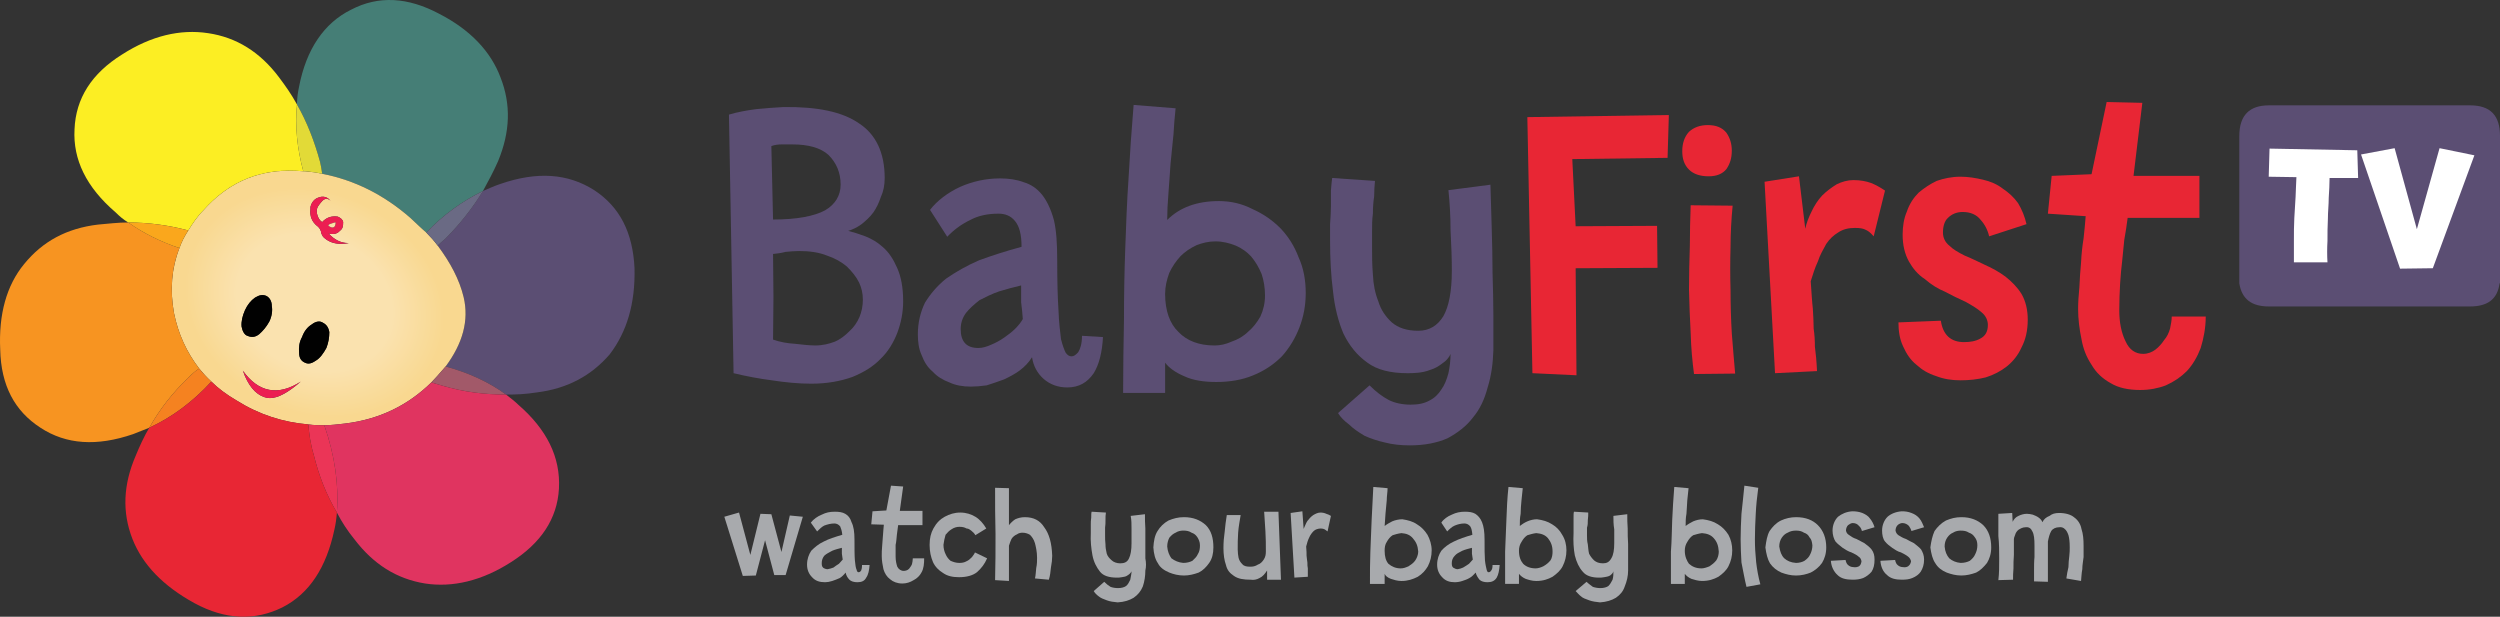 <svg xmlns:xlink="http://www.w3.org/1999/xlink" xmlns="http://www.w3.org/2000/svg" xmlns:svg="http://www.w3.org/2000/svg" version="1.1" id="Layer_1" x="0px" y="0px" width="963.753" height="237.749" viewBox="0 0 963.753 237.749" enable-background="new 0 0 1000 237.75" xml:space="preserve"><rect x="0" y="0" width="963.753" height="237.749" fill="#333333" stroke="none"/><defs id="defs52"/>
<g id="g52" transform="translate(-6.2767671e-4,-4.0041143e-4)">
	<path fill="#e82634" d="m 746.581,69.745 c -2.424,1.134 -4.848,2.75 -6.957,4.532 -1.946,1.946 -3.554,4.375 -4.523,7.278 -1.138,2.593 -1.631,5.667 -1.631,8.906 0,4.047 0.816,7.443 2.432,10.36 1.455,2.582 3.401,5.008 6.154,6.79 2.425,2.104 5.018,3.728 7.765,4.854 2.745,1.455 5.346,2.755 7.931,3.889 2.586,1.451 4.524,2.585 6.148,4.043 1.615,1.293 2.424,3.074 2.424,4.854 0,2.593 -0.971,4.208 -2.747,5.179 -1.946,1.131 -4.048,1.453 -6.472,1.453 -5.023,0 -8.093,-2.745 -8.908,-8.247 l -16.343,0.646 c 0,3.394 0.485,6.472 1.786,9.226 1.292,2.909 2.908,5.34 5.17,7.124 2.108,1.939 4.539,3.394 7.609,4.362 2.916,1.132 5.985,1.615 9.394,1.615 3.232,0 6.463,-0.321 9.702,-1.13 3.07,-0.969 5.832,-2.424 8.087,-4.201 2.431,-1.953 4.377,-4.377 5.67,-7.293 1.615,-3.07 2.424,-6.464 2.424,-10.837 0,-3.72 -0.809,-7.125 -2.424,-9.875 -1.616,-2.582 -3.731,-4.686 -6.155,-6.632 -2.424,-1.782 -5.009,-3.239 -7.925,-4.532 -2.747,-1.289 -5.34,-2.589 -7.764,-3.558 -2.585,-1.293 -4.539,-2.427 -5.992,-3.886 -1.615,-1.292 -2.424,-3.073 -2.424,-5.02 0,-2.423 0.646,-4.528 1.938,-5.662 1.454,-1.458 3.401,-2.262 5.671,-2.262 2.907,0 5.332,0.969 6.955,3.073 1.615,1.782 2.747,4.052 3.231,6.313 l 14.41,-4.689 c -0.654,-2.916 -1.784,-5.666 -3.239,-8.089 -1.623,-2.27 -3.562,-4.051 -5.985,-5.667 -2.102,-1.624 -4.7,-2.751 -7.609,-3.404 -2.754,-0.647 -5.663,-1.135 -8.571,-1.135 -3.409,-0.001 -6.479,0.653 -9.232,1.622" id="path1"/>
	<path fill="#e82634" d="m 665.51,65.213 c 1.453,-2.104 2.1,-4.37 2.1,-7.121 0,-2.584 -0.646,-4.854 -2.1,-6.955 -1.617,-1.938 -3.887,-2.916 -7.125,-2.916 -2.908,0 -5.34,0.813 -7.279,2.593 -1.777,1.936 -2.592,4.528 -2.592,7.445 0,3.073 0.814,5.342 2.592,7.12 1.778,1.773 4.371,2.585 7.602,2.585 3.086,0 5.348,-0.97 6.802,-2.751" id="path2"/>
	<path fill="#e82634" d="m 667.125,95.315 c 0,-5.666 0.323,-10.84 0.808,-16.026 L 651.76,79.131 c -0.169,4.855 -0.322,10.195 -0.322,15.696 -0.169,5.504 -0.323,11.171 -0.323,16.826 0.154,5.832 0.323,11.329 0.646,16.838 0.154,5.662 0.639,10.839 1.285,15.695 l 15.856,-0.171 c -0.483,-4.846 -0.807,-10.031 -1.292,-15.524 -0.323,-5.51 -0.484,-11.006 -0.484,-16.673 -0.163,-5.496 -0.163,-11.005 -10e-4,-16.503" id="path3"/>
	<path fill="#e82634" d="m 714.543,69.422 c -2.271,0 -4.533,0.646 -6.479,1.615 -2.107,1.3 -4.04,2.758 -5.655,4.374 -1.623,1.777 -2.916,3.716 -4.054,6.151 -1.132,2.262 -1.938,4.367 -2.424,6.636 l -2.424,-20.235 -13.265,2.104 4.032,73.796 16.188,-0.809 c -0.169,-3.885 -0.492,-6.963 -0.815,-9.394 0,-2.424 -0.154,-4.848 -0.478,-6.955 0,-2.433 -0.169,-5.017 -0.322,-7.768 -0.323,-2.585 -0.492,-6.147 -0.815,-10.517 0.815,-2.585 1.615,-5.178 2.754,-7.605 0.816,-2.589 2.108,-4.693 3.238,-6.798 1.286,-1.938 2.918,-3.396 4.533,-4.367 1.938,-1.299 4.046,-1.784 6.478,-1.784 1.931,0 3.225,0.165 4.354,0.808 0.816,0.323 1.785,1.135 2.924,2.427 l 4.363,-17.638 c -1.939,-1.292 -3.717,-2.262 -5.332,-2.908 -1.786,-0.645 -4.055,-1.133 -6.801,-1.133" id="path4"/>
	<path fill="#e82634" d="m 804.03,83.34 c -0.161,2.593 -0.485,5.339 -0.809,8.579 -0.484,2.909 -0.807,5.989 -0.969,9.218 -0.323,3.239 -0.492,6.478 -0.646,9.548 -0.323,3.239 -0.492,5.989 -0.492,8.417 0,3.881 0.492,7.766 1.301,11.653 0.646,3.723 1.938,6.955 3.885,9.871 1.784,3.07 4.2,5.339 7.433,7.116 2.924,1.786 6.801,2.601 11.332,2.601 3.563,0 6.964,-0.662 9.872,-1.785 3.238,-1.462 5.831,-3.239 8.095,-5.508 2.261,-2.424 4.046,-5.494 5.338,-8.895 1.14,-3.724 1.94,-7.771 1.94,-12.142 h -13.104 c 0,1.459 -0.323,3.078 -0.654,4.694 -0.477,1.615 -1.122,3.078 -2.262,4.37 -0.97,1.453 -1.947,2.585 -3.394,3.723 -1.3,0.971 -2.916,1.617 -4.7,1.617 -3.07,0 -5.34,-1.617 -6.794,-4.848 -1.616,-3.247 -2.423,-7.287 -2.423,-11.979 0,-3.72 0.161,-7.125 0.323,-10.194 0.161,-3.073 0.483,-5.989 0.807,-8.906 0.323,-2.75 0.485,-5.339 0.809,-8.09 0.484,-2.75 0.97,-5.663 1.292,-8.413 h 27.667 V 67.803 H 822.48 l 3.393,-28.156 -13.758,-0.323 -5.815,27.833 -15.38,0.646 -1.454,14.568 z" id="path5"/>
	<path fill="#5b4e73" d="m 482.812,80.59 c -4.051,-2.105 -8.417,-3.074 -12.953,-3.074 -8.417,0 -15.049,2.428 -19.904,7.278 0,-3.069 0.166,-6.474 0.489,-10.359 0.323,-3.556 0.48,-7.437 0.804,-11.322 0.331,-3.881 0.812,-7.609 1.135,-11.33 0.166,-3.393 0.488,-6.797 0.812,-10.036 l -16.18,-1.292 c -0.812,9.713 -1.458,19.1 -1.947,28.159 -0.646,9.225 -0.969,18.45 -1.292,27.51 -0.323,8.902 -0.481,17.964 -0.481,27.024 -0.166,9.221 -0.331,18.606 -0.331,28.325 h 16.192 v -11.657 c 1.446,1.938 3.874,3.725 7.278,5.178 3.397,1.615 7.602,2.262 12.457,2.262 5.182,0 10.037,-0.807 14.245,-2.585 4.363,-1.776 7.925,-4.208 11.006,-7.278 2.904,-3.238 5.174,-6.962 6.79,-11.171 1.623,-4.209 2.427,-8.571 2.427,-13.268 0,-4.855 -0.805,-9.548 -2.75,-13.757 -1.615,-4.367 -4.042,-8.09 -6.955,-11.164 -3.24,-3.239 -6.802,-5.666 -10.842,-7.443 m -6.478,14.075 c 2.27,0.97 4.374,2.428 5.989,4.209 1.624,1.947 2.913,4.051 4.047,6.798 0.804,2.427 1.293,5.178 1.293,8.252 0,2.912 -0.646,5.662 -1.781,8.089 -1.292,2.27 -2.747,4.209 -4.693,5.832 -1.781,1.777 -4.043,3.07 -6.47,3.879 -2.101,0.969 -4.37,1.461 -6.475,1.461 -5.99,0 -10.675,-1.784 -13.915,-5.186 -3.404,-3.231 -5.174,-8.248 -5.174,-14.722 0,-2.751 0.646,-5.502 1.612,-8.091 1.127,-2.427 2.593,-4.531 4.366,-6.47 1.624,-1.624 3.729,-3.082 6.156,-4.209 2.1,-0.808 4.528,-1.454 7.278,-1.454 2.75,0 5.339,0.647 7.767,1.612" id="path6"/>
	<path fill="#5b4e73" d="m 512.748,86.414 v 6.479 c 0,6.79 0.323,13.264 1.132,19.412 0.646,6.308 2.101,11.818 4.039,16.341 2.276,4.693 5.34,8.418 9.233,11.171 3.715,2.747 8.894,4.048 15.372,4.048 0.969,0 2.416,0 4.046,-0.169 1.617,-0.162 3.232,-0.485 4.848,-1.132 1.632,-0.485 3.077,-1.292 4.531,-2.424 1.455,-0.969 2.593,-2.108 3.239,-3.723 0,2.585 -0.323,5.178 -0.815,7.447 -0.646,2.431 -1.454,4.531 -2.747,6.309 -1.131,1.785 -2.576,3.239 -4.531,4.209 -1.938,1.131 -4.37,1.615 -7.278,1.615 -3.23,0 -6.154,-0.646 -8.418,-1.777 -2.422,-1.293 -4.854,-3.077 -7.439,-5.663 l -12.141,10.68 c 0.978,1.615 2.424,3.069 4.208,4.362 1.616,1.623 3.555,2.916 5.986,4.378 2.107,0.97 4.854,1.939 7.771,2.585 3.07,0.809 6.31,1.131 9.71,1.131 5.663,0 10.525,-0.97 14.557,-2.746 3.894,-2.108 7.287,-4.693 9.718,-7.926 2.747,-3.246 4.531,-7.124 5.671,-11.493 1.446,-4.54 2.099,-9.388 2.262,-14.565 v -13.109 c 0,-5.344 -0.163,-10.841 -0.323,-16.666 0,-5.663 -0.161,-11.495 -0.323,-17.314 -0.169,-5.99 -0.323,-11.33 -0.492,-16.673 l -16.188,2.104 c 0.492,4.854 0.815,10.037 0.815,15.538 0.323,5.82 0.493,11.006 0.493,15.538 0,7.925 -1.14,13.753 -3.247,17.474 -2.262,3.73 -5.502,5.661 -9.71,5.661 -4.362,0 -7.755,-1.13 -10.194,-3.239 -2.424,-2.258 -4.208,-4.85 -5.178,-8.085 -1.292,-3.239 -1.938,-6.636 -2.101,-10.356 -0.323,-3.881 -0.323,-7.286 -0.323,-10.518 v -6.151 c 0,-2.105 0,-4.531 0.323,-6.801 0,-2.424 0.162,-4.528 0.485,-6.632 0,-2.263 0.161,-4.367 0.323,-5.99 L 513.558,68.62 c -0.162,1.124 -0.323,2.747 -0.485,4.851 v 5.99 c -0.002,2.26 -0.171,4.683 -0.325,6.953" id="path7"/>
	<path fill="#5b4e73" d="m 406.266,84.794 c -1.135,-4.208 -2.75,-7.443 -4.532,-9.706 -1.938,-2.427 -4.373,-4.051 -7.124,-4.855 -2.582,-0.977 -5.663,-1.458 -9.06,-1.458 -5.498,0 -10.518,1.134 -15.369,3.239 -4.854,2.262 -8.906,5.335 -11.652,8.894 l 6.632,10.36 c 2.75,-2.916 5.824,-5.016 8.901,-6.475 2.909,-1.615 6.636,-2.427 10.841,-2.427 2.593,0 4.697,0.812 6.312,2.75 1.782,2.105 2.593,5.34 2.593,10.037 -5.989,1.616 -11.495,3.397 -16.349,5.178 -4.854,2.101 -9.059,4.527 -12.787,7.12 -3.397,2.751 -5.978,5.821 -8.09,9.225 -1.781,3.72 -2.75,7.768 -2.75,12.137 0,2.909 0.323,5.662 1.458,8.087 0.97,2.592 2.27,4.701 4.209,6.316 1.777,1.938 3.882,3.231 6.475,4.2 2.427,1.139 5.177,1.624 8.248,1.624 1.781,0 3.885,-0.161 6.155,-0.485 2.104,-0.646 4.362,-1.462 6.632,-2.269 2.104,-0.971 4.208,-2.101 5.99,-3.394 1.935,-1.462 3.558,-3.078 4.851,-5.186 0.489,3.247 1.947,6.155 4.532,8.417 2.427,2.108 5.504,3.239 9.067,3.239 4.531,0 7.759,-1.947 10.194,-5.501 2.096,-3.401 3.231,-8.094 3.554,-13.919 l -8.09,-0.485 c 0,3.078 -0.646,5.017 -1.45,6.311 -0.977,1.131 -1.781,1.614 -2.593,1.614 -0.812,0 -1.615,-0.483 -2.27,-1.453 -0.481,-0.97 -1.127,-2.593 -1.782,-5.178 -0.323,-2.755 -0.804,-6.479 -0.969,-11.168 -0.323,-4.855 -0.488,-11.321 -0.488,-19.092 0,-6.472 -0.316,-11.645 -1.289,-15.697 m -12.621,31.718 c 0.323,2.27 0.488,4.532 0.646,6.478 -0.646,1.124 -1.458,2.255 -2.916,3.717 -1.127,1.138 -2.585,2.27 -4.208,3.399 -1.616,1.132 -3.397,2.101 -5.009,2.755 -1.781,0.801 -3.405,1.293 -5.02,1.293 -4.532,0 -6.798,-2.431 -6.798,-7.278 0,-2.276 0.646,-4.378 2.101,-6.313 1.3,-1.623 3.082,-3.239 5.186,-4.862 2.262,-1.127 4.689,-2.427 7.602,-3.396 2.75,-0.809 5.501,-1.612 8.417,-2.267 v 6.474 z" id="path8"/>
	<polygon fill="#e82634" points="588.794,45.152 590.748,143.864 607.737,144.671 607.414,103.406 638.973,103.248 638.805,87.064 607.414,87.222 606.122,61.332 642.851,60.848 643.344,44.34 " id="polygon8"/>
	<path fill="#5b4e73" d="m 339.591,75.892 c 0.978,-2.104 1.458,-4.531 1.458,-7.278 0,-9.706 -3.396,-16.831 -9.871,-21.039 -6.471,-4.527 -16.184,-6.474 -29.129,-6.309 -3.397,0.158 -6.955,0.481 -10.517,0.804 -3.72,0.489 -7.279,1.135 -10.518,2.112 l 1.781,99.682 c 4.693,1.13 9.706,2.1 14.726,2.745 5.34,0.809 10.36,1.301 15.211,1.301 6.147,0 11.329,-0.976 15.86,-2.593 4.363,-1.776 8.091,-4.054 10.841,-6.954 2.916,-2.747 5.02,-6.316 6.475,-10.041 1.45,-3.877 2.262,-7.925 2.262,-12.133 0,-5.34 -0.812,-9.548 -2.262,-12.783 -1.455,-3.397 -3.236,-6.148 -5.505,-8.095 -2.104,-1.935 -4.367,-3.235 -6.802,-4.205 -2.581,-0.969 -4.686,-1.615 -6.631,-2.104 1.623,-0.488 3.404,-1.292 5.177,-2.593 1.62,-1.292 3.236,-2.75 4.536,-4.527 1.127,-1.615 2.104,-3.562 2.908,-5.99 M 305.454,55.669 c 6.144,0 10.84,1.293 13.914,4.039 3.07,3.082 4.694,6.802 4.694,11.495 0,4.208 -2.112,7.605 -5.986,9.875 -4.208,2.259 -10.849,3.552 -20.065,3.552 l -0.654,-28.314 c 1.296,-0.489 2.589,-0.646 4.047,-0.646 h 4.05 z m 2.585,41.101 c 4.046,0 7.602,0.488 10.84,1.781 2.912,0.969 5.504,2.427 7.609,4.208 1.939,1.936 3.563,3.882 4.689,6.152 0.969,2.097 1.458,4.208 1.458,6.636 0,2.423 -0.489,4.686 -1.292,6.633 -0.969,2.266 -2.27,4.042 -3.885,5.496 -1.616,1.624 -3.397,3.078 -5.667,4.048 -2.1,0.807 -4.693,1.453 -7.444,1.453 -2.427,0 -5.016,-0.323 -7.924,-0.646 -2.75,-0.161 -5.667,-0.646 -8.413,-1.615 0,-5.34 0.157,-10.841 0.157,-16.345 0,-5.659 -0.157,-11.164 -0.157,-16.666 1.455,-0.165 3.07,-0.323 4.851,-0.811 1.781,-0.159 3.562,-0.324 5.178,-0.324" id="path9"/>
	<path fill="#457e76" d="M 192.981,29.938 C 189.261,19.909 181.329,11.496 169.354,5.34 157.22,-1.134 145.891,-1.78 135.374,3.725 c -10.518,5.178 -17.319,15.373 -20.065,29.61 -0.489,2.27 -0.813,4.536 -0.813,6.963 3.882,6.793 6.798,14.403 8.902,22.17 0.323,1.45 0.646,3.074 0.813,4.532 12.456,2.428 23.785,8.09 33.979,16.984 1.939,1.78 4.051,3.885 6.152,5.667 6.636,-6.959 13.915,-12.134 21.839,-16.019 1.947,-3.558 4.051,-7.444 5.832,-11.495 4.688,-11.323 5.019,-21.84 0.968,-32.199" id="path10"/>
	<path fill="#5b4e73" d="m 192.981,70.879 c -2.427,0.813 -4.531,1.782 -6.801,2.751 -4.039,6.632 -8.895,12.783 -14.557,18.45 -0.969,0.804 -2.105,1.781 -2.916,2.584 4.854,6.475 8.413,13.11 10.036,19.909 2.105,8.894 -0.331,17.795 -6.962,26.705 8.902,2.424 16.669,5.985 23.304,10.834 3.882,0 7.602,-0.154 11.652,-0.809 11.976,-1.453 21.201,-6.471 28.321,-14.726 6.636,-8.733 9.864,-19.578 9.548,-33.176 -0.654,-13.75 -5.67,-23.621 -15.534,-30.095 -10.201,-6.476 -22.011,-7.281 -36.091,-2.427" id="path11"/>
	<g id="g14">
		<defs id="defs11">
			<path id="SVGID_1_" d="m 101.878,153.081 c -3.404,-1.132 -6.32,-4.524 -8.251,-10.194 5.982,8.417 13.591,9.871 22.328,4.217 -4.836,4.186 -8.714,6.362 -11.903,6.362 -0.774,0 -1.489,-0.131 -2.174,-0.385 m 15.692,-13.265 c -1.458,-0.646 -2.262,-1.785 -2.262,-3.885 -0.166,-1.777 0,-4.048 1.134,-5.979 0.804,-2.27 2.097,-3.893 3.712,-4.862 1.624,-1.3 3.247,-1.458 4.382,-0.646 1.281,0.646 2.093,1.768 2.416,3.562 0,2.1 -0.323,4.04 -1.135,6.147 -1.281,2.263 -2.416,3.877 -4.04,4.862 -1.073,0.739 -1.985,1.131 -2.862,1.131 -0.46,0.001 -0.895,-0.114 -1.345,-0.33 M 95.399,129.46 c -1.134,-0.321 -1.938,-1.776 -2.27,-3.554 -0.158,-2.115 0.331,-4.054 1.3,-6.313 0.969,-2.111 2.262,-3.727 3.886,-4.862 1.623,-0.969 2.908,-1.292 4.374,-0.646 1.288,0.646 2.093,2.105 2.093,3.886 0.331,1.781 0,4.039 -0.962,5.986 -1.131,2.104 -2.597,3.728 -3.882,4.858 -0.954,0.755 -1.851,1.062 -2.712,1.062 -0.622,-0.001 -1.218,-0.147 -1.827,-0.417 m 29.137,-38.191 c -0.33,-0.646 -0.812,-1.3 -0.812,-2.104 -0.323,-0.812 -0.488,-1.127 -1.135,-1.782 -2.436,-1.776 -3.239,-4.204 -2.916,-6.789 v -0.813 c 0.48,-1.946 1.616,-3.081 2.916,-3.562 1.946,-0.811 3.559,-0.323 4.851,1.127 -1.292,-1.127 -2.424,-0.804 -3.393,0.331 -1.134,1.292 -1.947,2.27 -1.947,3.72 0,1.127 0.489,2.593 1.3,3.562 0.323,0.166 0.646,0.647 0.805,0.647 1.611,-1.782 3.558,-2.428 5.985,-2.105 1.135,0.489 1.939,1.135 2.104,2.105 0,1.611 -0.165,2.581 -1.292,3.393 -1.135,1.3 -2.758,1.458 -4.374,0.969 2.27,2.435 4.697,3.728 7.613,3.728 h 0.323 c -1.088,0.204 -2.111,0.308 -3.073,0.308 -2.866,0 -5.135,-0.916 -6.955,-2.735 M 78.408,81.074 c -2.428,2.427 -4.209,5.179 -5.825,7.767 -1.458,2.262 -2.585,4.374 -3.404,6.793 -3.062,7.775 -3.708,16.18 -2.093,25.094 1.612,7.925 4.843,15.042 9.706,21.35 1.45,1.778 2.916,3.401 4.693,5.025 2.585,2.584 5.825,5.009 9.71,7.278 8.744,5.5 17.961,8.409 27.675,9.225 2.104,0.323 4.043,0.323 6.147,0.323 2.424,0 5.174,-0.323 7.925,-0.646 13.44,-1.615 24.439,-7.124 33.341,-15.865 0.804,-0.8 1.451,-1.615 2.262,-2.431 0.969,-1.131 2.27,-2.578 3.24,-3.709 6.631,-8.909 9.059,-17.803 6.955,-26.712 -1.616,-6.791 -5.178,-13.426 -10.029,-19.901 -1.3,-1.78 -2.758,-3.396 -4.374,-5.013 -2.104,-1.78 -4.205,-3.885 -6.144,-5.662 -10.194,-8.902 -21.523,-14.568 -33.987,-16.996 -2.105,-0.488 -4.532,-0.804 -6.636,-0.969 h -0.646 c -1.762,-0.165 -3.505,-0.242 -5.189,-0.242 -13.327,0 -24.276,5.105 -33.327,15.291"/>
		</defs>
		<clipPath id="SVGID_2_">
			<use xlink:href="#SVGID_1_" overflow="visible" id="use11"/>
		</clipPath>
		
			<radialGradient id="SVGID_3_" cx="139.109" cy="507.272" r="7.88" gradientTransform="matrix(2.238,-4.913,-5.923,-2.709,2814.496,2174.285)" gradientUnits="userSpaceOnUse">
			<stop offset="0" style="stop-color:#FAE2AF" id="stop11"/>
			<stop offset="0.6" style="stop-color:#FAE2AF" id="stop12"/>
			<stop offset="1" style="stop-color:#F9D890" id="stop13"/>
			<stop offset="1" style="stop-color:#F9D890" id="stop14"/>
		</radialGradient>
		<polygon clip-path="url(#SVGID_2_)" fill="url(#SVGID_3_)" points="217.835,82.705 160.952,207.6 28.475,147.003 85.363,22.109 " id="polygon14" style="fill:url(#SVGID_3_)"/>
	</g>
	<path fill="#ec1e52" d="m 122.101,81.397 c 0,-1.458 0.813,-2.427 1.939,-3.72 0.977,-1.135 2.104,-1.458 3.405,-0.323 -1.3,-1.459 -2.916,-1.947 -4.855,-1.136 -1.3,0.481 -2.432,1.616 -2.912,3.562 v 0.805 c -0.323,2.593 0.48,5.017 2.912,6.797 0.646,0.647 0.804,0.97 1.127,1.782 0,0.811 0.489,1.458 0.812,2.104 2.427,2.427 5.667,3.239 10.036,2.427 h -0.331 c -2.904,0 -5.332,-1.292 -7.602,-3.72 1.616,0.481 3.239,0.324 4.374,-0.977 1.127,-0.804 1.292,-1.773 1.292,-3.396 -0.165,-0.966 -0.969,-1.612 -2.104,-2.101 -2.427,-0.323 -4.374,0.323 -5.989,2.101 -0.166,0 -0.489,-0.489 -0.812,-0.643 -0.803,-0.969 -1.292,-2.427 -1.292,-3.562 m 4.532,5.663 v -0.323 l 0.323,-0.165 v -0.158 c 0.812,-0.165 1.292,-0.488 2.104,-0.646 h 0.323 c 0,0.158 0,0.646 -0.323,1.458 -0.48,0.646 -1.292,0.646 -2.427,-0.166" id="path14"/>
	<g id="g18">
		<defs id="defs14">
			<path id="SVGID_4_" d="m 129.064,85.768 c -0.819,0.162 -1.301,0.485 -2.112,0.646 v 0.158 l -0.323,0.165 v 0.323 c 1.135,0.813 1.947,0.813 2.436,0.158 0.315,-0.804 0.315,-1.288 0.315,-1.45 z"/>
		</defs>
		<clipPath id="SVGID_5_">
			<use xlink:href="#SVGID_4_" overflow="visible" id="use14"/>
		</clipPath>
		
			<radialGradient id="SVGID_6_" cx="139.109" cy="507.252" r="7.895" gradientTransform="matrix(2.239,-4.915,-5.925,-2.71,2815.201,2174.929)" gradientUnits="userSpaceOnUse">
			<stop offset="0" style="stop-color:#FAE2AF" id="stop15"/>
			<stop offset="0.6" style="stop-color:#FAE2AF" id="stop16"/>
			<stop offset="1" style="stop-color:#F9D890" id="stop17"/>
			<stop offset="1" style="stop-color:#F9D890" id="stop18"/>
		</radialGradient>
		<polygon clip-path="url(#SVGID_5_)" fill="url(#SVGID_6_)" points="130.172,86.133 128.907,88.915 125.836,87.511 127.106,84.729 " id="polygon18" style="fill:url(#SVGID_6_)"/>
	</g>
	<path fill="#010101" d="m 103.816,123.956 c 0.97,-1.939 1.293,-4.205 0.97,-5.986 0,-1.781 -0.813,-3.24 -2.105,-3.886 -1.458,-0.646 -2.75,-0.323 -4.362,0.646 -1.624,1.136 -2.916,2.751 -3.885,4.852 -0.977,2.271 -1.458,4.209 -1.3,6.31 0.323,1.784 1.135,3.247 2.27,3.568 1.458,0.646 2.916,0.646 4.528,-0.646 1.292,-1.138 2.75,-2.753 3.884,-4.858" id="path18"/>
	<path fill="#ec1e52" d="m 93.623,142.895 c 1.939,5.662 4.851,9.055 8.255,10.187 3.555,1.293 8.09,-0.809 14.072,-5.986 -8.736,5.662 -16.342,4.208 -22.327,-4.201" id="path19"/>
	<path fill="#010101" d="m 115.304,135.932 c 0,2.1 0.812,3.239 2.27,3.885 1.292,0.646 2.584,0.323 4.208,-0.814 1.616,-0.971 2.747,-2.585 4.04,-4.848 0.812,-2.107 1.135,-4.048 1.135,-6.147 -0.323,-1.777 -1.135,-2.916 -2.427,-3.562 -1.131,-0.813 -2.747,-0.646 -4.371,0.646 -1.615,0.97 -2.908,2.593 -3.719,4.854 -1.136,1.947 -1.294,4.208 -1.136,5.986" id="path20"/>
	<path fill="#6a6a84" d="m 164.341,89.649 c 1.611,1.615 3.07,3.239 4.362,5.02 0.811,-0.811 1.947,-1.781 2.916,-2.593 5.663,-5.663 10.517,-11.81 14.568,-18.45 -7.936,3.886 -15.214,9.068 -21.846,16.023" id="path21"/>
	<path fill="#a25969" d="m 168.545,144.994 c -0.811,0.809 -1.454,1.615 -2.266,2.424 1.455,0.492 2.912,0.816 4.371,1.293 8.248,2.432 16.349,3.401 24.432,3.401 -6.632,-4.856 -14.403,-8.41 -23.297,-10.834 -0.971,1.123 -2.271,2.586 -3.24,3.716" id="path22"/>
	<path fill="#e03460" d="m 170.65,148.711 c -1.459,-0.484 -2.916,-0.808 -4.375,-1.285 -8.894,8.733 -19.9,14.234 -33.333,15.857 -2.751,0.323 -5.498,0.646 -7.925,0.646 4.039,11.647 5.663,22.819 4.851,33.652 1.939,3.724 4.043,6.962 6.802,10.363 7.278,9.548 16.18,15.211 27.178,16.989 10.529,1.623 21.846,-0.97 33.18,-8.248 11.482,-7.286 17.796,-16.674 18.449,-28.321 0.647,-12.141 -4.697,-22.82 -15.703,-32.368 -1.458,-1.455 -3.07,-2.585 -4.686,-3.885 -8.093,0.001 -16.183,-0.968 -24.438,-3.4" id="path23"/>
	<path fill="#f79421" d="m 9.31,101.786 c -6.798,8.251 -9.872,19.423 -9.225,33.014 0.324,13.757 5.509,23.628 15.538,30.099 9.871,6.472 21.682,7.278 35.761,2.433 1.943,-0.816 4.205,-1.625 6.151,-2.433 4.043,-7.117 8.902,-13.433 15.049,-19.257 1.458,-1.454 2.593,-2.586 4.205,-3.555 -4.851,-6.316 -8.09,-13.434 -9.706,-21.366 -1.624,-8.902 -0.977,-17.318 2.104,-25.086 -7.286,-2.427 -14.08,-5.82 -19.742,-9.872 -4.051,0 -7.771,0.49 -11.653,0.813 -12.141,1.457 -21.358,6.474 -28.482,15.21" id="path24"/>
	<path fill="#fcee23" d="M 116.923,66.021 C 114.495,57.119 113.684,48.384 114.495,40.293 112.391,36.408 109.968,33.01 107.54,29.775 100.253,20.069 91.19,14.403 80.192,12.78 69.509,11.164 58.345,13.757 47.016,21.035 35.364,28.318 29.212,37.866 28.731,49.84 c -0.646,11.653 4.528,22.335 15.857,32.042 1.292,1.292 2.908,2.751 4.855,3.885 7.602,0 15.214,0.969 23.139,3.07 1.616,-2.582 3.397,-5.34 5.829,-7.767 10.199,-11.487 22.817,-16.506 38.512,-15.049" id="path25"/>
	<path fill="#e2da37" d="m 114.496,40.293 c -0.811,8.091 0,16.83 2.428,25.732 h 0.646 c 2.104,0.158 4.528,0.489 6.632,0.969 -0.158,-1.457 -0.481,-3.073 -0.804,-4.531 -2.101,-7.767 -5.017,-15.373 -8.902,-22.17" id="path26"/>
	<path fill="#faa71c" d="m 69.187,95.639 c 0.811,-2.427 1.935,-4.532 3.393,-6.801 -7.924,-2.101 -15.533,-3.07 -23.139,-3.07 5.666,4.047 12.464,7.443 19.746,9.871" id="path27"/>
	<path fill="#f58220" d="m 81.485,147.095 c -1.781,-1.615 -3.239,-3.23 -4.697,-5.017 -1.616,0.978 -2.751,2.109 -4.209,3.563 -6.144,5.832 -10.998,12.14 -15.045,19.257 8.737,-4.046 16.669,-9.878 23.951,-17.803" id="path28"/>
	<path fill="#eb3557" d="m 125.014,163.93 c -2.1,0 -4.04,0 -6.144,-0.323 0.323,3.717 0.804,7.602 2.104,11.81 1.939,7.933 4.851,15.38 8.894,22.166 0.812,-10.834 -0.804,-22.006 -4.854,-33.653" id="path29"/>
	<path fill="#e82634" d="m 120.97,175.416 c -1.292,-4.208 -1.781,-8.085 -2.104,-11.81 -9.706,-0.815 -18.931,-3.725 -27.671,-9.225 -3.881,-2.27 -7.121,-4.694 -9.714,-7.278 -7.278,7.924 -15.214,13.748 -23.951,17.795 -1.938,3.239 -3.716,7.125 -5.173,10.679 -4.855,11.172 -5.344,21.843 -1.292,32.208 3.881,9.871 11.81,18.118 23.951,24.759 11.975,6.47 23.297,6.793 33.814,1.615 10.525,-5.34 16.992,-15.534 20.065,-29.937 0.489,-2.101 0.812,-4.379 0.978,-6.641 -4.052,-6.793 -6.963,-14.232 -8.903,-22.165" id="path30"/>
	<path fill="#5b4e73" d="m 874.59,40.616 c -7.448,0 -11.334,3.886 -11.334,11.811 v 56.804 c 0.978,6.155 4.854,8.906 11.334,8.906 h 77.669 c 6.632,0 10.518,-2.751 11.332,-8.906 h 0.163 V 52.426 c 0,-7.925 -3.731,-11.811 -11.495,-11.811 H 874.59 Z" id="path31"/>
	<path fill="#ffffff" d="m 909.058,68.614 -0.323,-10.682 -33.829,-0.646 -0.315,10.841 10.679,0.165 c -0.169,2.428 -0.169,5.017 -0.323,7.602 -0.169,2.751 -0.323,5.509 -0.492,8.26 -0.154,2.747 -0.154,5.663 -0.154,8.736 v 8.249 h 12.941 c -0.162,-2.585 -0.162,-5.498 0,-8.249 0,-2.75 0,-5.666 0.162,-8.582 0,-2.747 0.322,-5.332 0.322,-8.091 0.162,-2.585 0.324,-5.174 0.324,-7.602 h 11.008 z" id="path32"/>
	<polygon fill="#ffffff" points="953.883,59.874 940.45,57.123 931.708,88.353 923.131,57.123 910.182,59.551 925.231,103.567 937.857,103.402 " id="polygon32"/>
	
	
	<path fill="#a8aaad" d="m 388.951,192.889 v -4.693 l -5.343,-0.153 c 0,5.985 0,11.971 0.166,17.796 0,5.832 0,11.818 -0.166,17.803 l 5.343,0.324 V 210.37 c 0.323,-0.969 0.646,-1.938 0.969,-2.584 0.489,-0.816 1.301,-1.463 2.105,-1.786 0.646,-0.484 1.458,-0.646 2.104,-0.646 1.131,0 2.1,0.323 2.912,0.809 0.646,0.646 1.458,1.624 1.939,3.239 0.323,1.292 0.811,3.239 0.811,5.663 0,1.138 0,2.43 -0.323,3.885 -0.165,1.292 -0.165,2.747 -0.488,4.039 l 5.343,0.492 c 0.489,-1.461 0.646,-3.078 0.812,-4.693 0.323,-1.615 0.489,-3.231 0.489,-4.539 -0.166,-4.847 -1.135,-8.409 -3.082,-11.002 -1.615,-2.586 -4.043,-3.878 -7.448,-3.878 -1.446,0 -2.582,0.322 -3.715,0.808 -0.97,0.646 -1.782,1.455 -2.428,2.271 v -4.694 z" id="path34"/>
	<path fill="#a8aaad" d="m 348.17,187.549 -4.694,-0.323 -1.781,9.557 -5.343,0.323 -0.481,5.017 4.855,0.154 c -0.157,0.969 -0.157,2.276 -0.323,3.885 -0.158,1.293 -0.158,2.747 -0.323,4.208 -0.166,1.462 -0.166,2.916 -0.166,4.048 0,1.784 0.331,3.399 0.654,5.017 0.48,1.614 1.292,2.908 2.585,3.877 1.135,0.984 2.751,1.63 4.693,1.63 1.615,0 3.073,-0.491 4.374,-1.307 1.292,-0.646 2.427,-1.77 3.073,-3.07 0.804,-1.454 0.969,-3.238 0.969,-5.34 h -4.374 c 0,0.809 -0.158,1.455 -0.323,2.27 -0.323,0.809 -0.812,1.293 -1.127,1.778 -0.654,0.646 -1.458,0.809 -2.112,0.809 -0.969,0 -1.935,-0.646 -2.423,-1.617 -0.323,-0.97 -0.646,-2.262 -0.646,-3.885 v -4.532 c 0.323,-1.292 0.323,-2.592 0.488,-3.885 0.158,-1.132 0.323,-2.424 0.488,-3.716 h 9.383 v -5.509 h -8.74 z" id="path35"/>
	<path fill="#a8aaad" d="m 321.634,201.799 c 0.804,0 1.615,0.323 2.262,1.132 0.323,0.807 0.647,1.613 0.812,3.23 -2.75,0.808 -5.343,1.624 -7.124,2.593 -2.105,0.97 -3.551,2.27 -4.851,3.563 -0.969,1.453 -1.616,3.238 -1.616,5.34 0,1.938 0.647,3.562 1.939,4.854 1.289,1.454 2.912,1.938 5.016,1.938 0.813,0 1.782,-0.161 2.751,-0.484 0.969,-0.316 1.781,-0.64 2.916,-1.132 0.805,-0.491 1.616,-1.292 2.258,-2.107 0.166,0.97 0.654,1.939 1.458,2.754 0.646,0.646 1.781,0.97 3.073,0.97 1.624,0 2.759,-0.484 3.405,-1.784 0.804,-1.124 1.135,-2.747 1.292,-4.849 h -2.916 c 0,1.132 -0.158,1.617 -0.323,2.102 -0.323,0.483 -0.646,0.646 -0.804,0.646 -0.488,0.162 -0.812,-0.162 -0.977,-0.969 -0.323,-0.646 -0.481,-1.938 -0.646,-3.563 -0.157,-1.938 -0.157,-4.524 -0.157,-7.925 0,-3.078 -0.323,-5.177 -1.135,-6.802 -0.488,-1.616 -1.293,-2.585 -2.424,-3.231 -1.135,-0.646 -2.427,-0.809 -4.051,-0.809 -1.938,0 -3.397,0.325 -5.013,1.132 -1.623,0.646 -3.235,1.777 -4.204,3.078 l 2.423,3.394 c 0.969,-0.971 1.781,-1.778 2.75,-2.264 1.293,-0.484 2.585,-0.807 3.886,-0.807 m -0.812,10.517 c 1.135,-0.485 2.427,-0.809 3.721,-1.132 v 2.263 c 0.165,0.8 0.165,1.616 0.33,2.262 -0.489,0.492 -0.812,0.97 -1.458,1.624 -0.812,0.483 -1.458,0.969 -2.104,1.453 -0.812,0.323 -1.458,0.485 -2.27,0.647 -0.647,0 -1.458,-0.324 -1.781,-0.647 -0.481,-0.484 -0.481,-1.13 -0.481,-1.776 0,-0.978 0.323,-1.946 0.97,-2.763 0.803,-0.8 1.938,-1.285 3.073,-1.931" id="path36"/>
	<polygon fill="#a8aaad" points="301.245,212.802 297.359,198.236 293.155,198.074 289.262,213.932 284.896,197.582 279.232,199.206 286.354,222.019 291.374,221.864 294.936,208.262 298.487,221.695 302.861,221.695 309.493,199.206 304.476,198.721 " id="polygon36"/>
	<path fill="#a8aaad" d="m 376.002,206.322 4.208,-2.585 c -1.135,-1.938 -2.585,-3.563 -4.208,-4.531 -1.616,-0.97 -3.559,-1.615 -5.82,-1.615 -2.27,0 -4.208,0.646 -5.99,1.615 -1.777,0.969 -3.235,2.424 -4.37,4.531 -0.969,1.777 -1.458,3.725 -1.458,6.309 0,2.594 0.488,4.694 1.3,6.633 0.804,1.784 2.262,3.239 3.881,4.208 1.616,1.132 3.555,1.624 6.148,1.624 2.916,0 5.339,-0.646 6.955,-1.947 1.624,-1.454 2.916,-3.07 3.886,-5.332 l -4.689,-2.27 c -0.166,0.485 -0.654,1.132 -1.135,1.778 -0.643,0.646 -1.289,1.292 -2.101,1.615 -0.812,0.492 -1.781,0.654 -2.75,0.654 -1.3,0 -2.27,-0.331 -3.404,-0.809 -0.804,-0.646 -1.45,-1.461 -1.939,-2.601 -0.488,-0.961 -0.811,-2.254 -0.811,-3.555 0.165,-1.446 0.488,-2.755 0.811,-3.885 0.647,-0.809 1.459,-1.617 2.263,-2.101 0.977,-0.646 1.946,-0.97 3.081,-0.97 0.97,0 1.939,0.154 2.75,0.646 0.812,0 1.289,0.485 1.777,0.807 0.646,0.488 1.292,1.135 1.615,1.781" id="path37"/>
	<path fill="#a8aaad" d="m 446.232,204.707 c -1.124,1.784 -1.447,3.885 -1.612,6.309 0.166,2.432 0.646,4.531 1.778,6.146 0.811,1.624 2.427,2.764 4.374,3.563 1.616,0.654 3.554,1.139 5.659,1.139 1.943,0 3.882,-0.484 5.663,-1.139 1.624,-0.8 2.916,-2.108 4.051,-3.724 1.127,-1.607 1.616,-3.555 1.616,-5.986 0,-3.554 -0.805,-6.478 -2.916,-8.579 -2.105,-1.931 -4.855,-3.069 -8.414,-3.069 -2.262,0 -4.043,0.493 -5.99,1.292 -1.782,0.978 -3.233,2.424 -4.209,4.048 m 13.11,0.646 c 0.97,0.323 1.624,0.816 2.27,1.786 0.48,0.807 0.969,1.776 0.969,3.07 0,1.299 -0.166,2.422 -0.812,3.407 -0.48,1.124 -1.292,1.778 -2.104,2.577 -0.969,0.485 -2.104,0.809 -3.559,0.809 -1.781,-0.161 -3.239,-0.809 -4.531,-1.778 -0.804,-1.13 -1.458,-2.593 -1.616,-4.531 0,-1.292 0.323,-2.424 0.812,-3.401 0.804,-0.969 1.616,-1.615 2.427,-1.938 0.97,-0.646 2.104,-0.814 2.908,-0.814 1.297,-0.002 2.267,0.167 3.236,0.813" id="path38"/>
	<path fill="#a8aaad" d="m 441.381,198.229 -5.498,0.646 c 0.323,1.631 0.323,3.247 0.323,5.186 v 5.34 c 0,2.585 -0.323,4.523 -0.969,5.831 -0.654,1.455 -1.781,1.939 -3.405,1.939 -1.292,0 -2.584,-0.484 -3.239,-1.139 -0.969,-0.801 -1.616,-1.615 -1.936,-2.585 -0.323,-1.3 -0.488,-2.432 -0.488,-3.563 -0.158,-1.292 -0.158,-2.422 -0.158,-3.562 v -2.908 c 0.158,-0.969 0.158,-1.938 0.158,-2.908 0,-1.139 0,-2.108 0.166,-2.915 l -5.509,-0.325 c -0.158,0.479 -0.158,1.286 -0.158,2.256 -0.166,0.984 -0.166,1.954 -0.166,2.924 v 3.069 c -0.158,3.077 0.166,5.993 0.646,8.579 0.488,2.593 1.624,4.692 2.916,6.308 1.301,1.617 3.559,2.271 6.475,2.271 0.481,0 1.292,0 1.939,-0.162 0.812,-0.169 1.458,-0.169 2.104,-0.646 0.812,-0.492 1.3,-0.97 1.624,-1.615 0,1.123 -0.323,2.093 -0.489,3.23 -0.48,0.97 -0.812,1.778 -1.615,2.424 -0.646,0.484 -1.781,0.809 -3.082,0.809 -0.969,0 -2.104,-0.162 -2.909,-0.478 -0.811,-0.493 -1.62,-1.14 -2.423,-1.946 l -4.051,3.563 c 0.323,0.646 1.135,1.461 1.781,1.938 0.969,0.814 1.947,1.138 3.239,1.623 1.289,0.485 2.59,0.646 4.205,0.801 2.593,-0.154 4.531,-0.801 6.147,-1.77 1.62,-1.132 2.755,-2.439 3.559,-4.379 0.654,-1.938 0.969,-4.046 0.969,-6.139 0.331,-1.463 0.331,-2.916 0,-4.694 v -5.508 -5.986 c -0.156,-1.939 -0.156,-3.725 -0.156,-5.509" id="path39"/>
	<path fill="#a8aaad" d="m 506.274,198.56 c -0.969,0.646 -1.615,1.453 -2.27,2.27 -0.646,0.97 -0.97,2.102 -1.451,3.069 l -0.487,-6.793 -4.528,0.646 1.454,24.914 5.177,-0.323 v -3.232 c -0.165,-0.646 -0.165,-1.453 -0.165,-2.262 -0.158,-0.646 -0.158,-1.616 -0.323,-2.601 0,-0.8 0,-2.092 -0.158,-3.555 0.323,-1.292 0.646,-2.431 1.136,-3.401 0.479,-1.13 1.126,-1.938 1.772,-2.584 0.654,-0.646 1.781,-0.97 2.759,-0.97 0.643,0 1.128,0.161 1.45,0.323 0.323,0.162 0.646,0.483 1.131,0.809 l 1.3,-5.986 c -0.492,-0.323 -1.138,-0.646 -1.784,-0.809 -0.646,-0.323 -1.454,-0.483 -2.263,-0.483 -0.968,-0.001 -1.939,0.482 -2.75,0.968" id="path40"/>
	<path fill="#a8aaad" d="m 487.825,204.869 c 0.166,2.593 0.166,5.177 0.166,7.771 0,1.13 -0.166,2.101 -0.812,3.069 -0.646,0.97 -1.292,1.624 -2.27,1.947 -0.966,0.646 -1.935,0.807 -2.905,0.807 -1.3,0 -2.435,-0.161 -3.081,-0.97 -0.646,-0.646 -1.135,-1.292 -1.451,-2.43 -0.165,-0.97 -0.331,-1.94 -0.331,-3.232 0,-2.107 0,-4.369 0.166,-6.479 0.165,-2.416 0.646,-4.693 0.969,-6.793 h -5.344 c -0.319,2.1 -0.642,4.208 -0.8,6.31 -0.331,2.262 -0.488,4.208 -0.488,6.478 0,2.423 0.323,4.686 0.969,6.47 0.489,2.102 1.62,3.231 3.078,4.202 1.615,1.138 3.719,1.461 6.47,1.461 1.135,0.169 2.27,0 3.393,-0.646 1.135,-0.491 2.104,-1.623 2.916,-2.915 v 3.562 h 5.344 l -0.97,-26.214 h -5.509 c 0.166,2.586 0.324,5.178 0.49,7.602" id="path41"/>
	<path fill="#a8aaad" d="m 587.025,188.195 -5.509,-0.476 c -0.478,4.36 -0.647,8.739 -0.8,12.778 -0.169,4.046 -0.323,8.086 -0.493,12.142 v 12.455 h 5.339 v -3.885 c 0.646,0.809 1.463,1.455 2.602,1.946 0.969,0.323 2.424,0.816 4.039,0.816 2.593,0 4.531,-0.647 6.309,-1.631 1.616,-1.132 3.07,-2.424 3.886,-4.04 0.969,-1.946 1.461,-3.885 1.461,-6.146 0,-2.109 -0.492,-4.218 -1.63,-5.994 -0.97,-1.777 -2.262,-3.07 -3.879,-4.039 -1.776,-1.139 -3.554,-1.624 -5.823,-1.947 -1.293,0 -2.585,0.323 -3.717,0.809 -1.138,0.492 -2.107,1.139 -2.924,1.784 0,-1.462 0,-3.078 0.323,-4.693 0,-1.615 0.17,-3.554 0.323,-5.186 0.17,-1.607 0.323,-3.23 0.493,-4.693 m 11.486,24.445 c 0,1.13 -0.162,2.424 -0.808,3.393 -0.808,0.97 -1.616,1.624 -2.754,2.27 -0.97,0.484 -2.101,0.808 -2.909,0.808 -2.1,0 -3.723,-0.646 -4.861,-1.776 -0.971,-1.132 -1.617,-2.755 -1.617,-5.017 0,-1.293 0.323,-2.424 0.97,-3.394 0.647,-1.138 1.294,-1.954 2.277,-2.601 1.132,-0.323 2.102,-0.646 3.394,-0.808 1.946,0.161 3.394,0.646 4.531,1.947 1.132,1.461 1.777,2.907 1.777,5.178" id="path42"/>
	<path fill="#a8aaad" d="m 534.591,192.889 c 0,-1.607 0.323,-3.23 0.323,-4.693 l -5.501,-0.476 c -0.162,4.36 -0.485,8.739 -0.646,12.778 -0.162,4.046 -0.323,8.086 -0.485,12.142 -0.162,4.039 -0.162,8.247 -0.162,12.455 h 5.663 v -3.885 c 0.323,0.809 1.132,1.455 2.424,1.946 0.978,0.323 2.424,0.816 4.056,0.816 2.414,0 4.369,-0.647 6.308,-1.631 1.777,-1.132 2.909,-2.424 3.878,-4.04 0.97,-1.946 1.462,-3.885 1.462,-6.146 0,-2.109 -0.646,-4.218 -1.615,-5.994 -1.139,-1.777 -2.431,-3.07 -4.047,-4.039 -1.616,-1.139 -3.571,-1.624 -5.662,-1.947 -1.294,0 -2.755,0.323 -3.894,0.809 -0.969,0.492 -2.101,1.139 -2.909,1.784 0.162,-1.462 0.162,-3.078 0.323,-4.693 0.161,-1.616 0.323,-3.554 0.484,-5.186 m 5.671,12.626 c 1.931,0.161 3.23,0.646 4.369,1.947 1.292,1.461 1.938,2.907 2.101,5.178 0,1.13 -0.484,2.424 -1.132,3.393 -0.646,0.97 -1.63,1.624 -2.599,2.27 -1.132,0.484 -1.933,0.808 -3.063,0.808 -1.786,0 -3.401,-0.646 -4.702,-1.776 -0.969,-1.132 -1.454,-2.755 -1.454,-5.017 0,-1.293 0.162,-2.424 0.809,-3.394 0.646,-1.138 1.292,-1.954 2.27,-2.601 0.97,-0.324 2.108,-0.647 3.401,-0.808" id="path43"/>
	<path fill="#a8aaad" d="m 560.805,202.605 c 1.138,-0.483 2.43,-0.807 3.723,-0.807 0.809,0 1.615,0.323 2.262,1.132 0.493,0.807 0.646,1.613 0.816,3.23 -2.755,0.808 -5.179,1.624 -7.126,2.593 -2.107,0.97 -3.715,2.27 -4.846,3.563 -0.97,1.453 -1.616,3.238 -1.616,5.34 0,1.938 0.646,3.562 1.938,4.854 1.293,1.454 2.908,1.938 4.849,1.938 0.976,0 1.945,-0.161 2.914,-0.484 0.971,-0.316 1.94,-0.64 2.747,-1.132 0.97,-0.491 1.632,-1.292 2.432,-2.107 0.169,0.97 0.808,1.939 1.453,2.754 0.646,0.646 1.778,0.97 3.07,0.97 1.632,0 2.763,-0.484 3.57,-1.784 0.646,-1.124 0.97,-2.747 1.132,-4.849 h -2.747 c 0,1.132 -0.169,1.617 -0.492,2.102 -0.323,0.483 -0.646,0.646 -0.801,0.646 -0.491,0.162 -0.814,-0.162 -0.985,-0.969 -0.154,-0.646 -0.476,-1.938 -0.646,-3.563 -0.154,-1.938 -0.154,-4.524 -0.154,-7.925 0,-3.078 -0.323,-5.177 -0.977,-6.802 -0.646,-1.616 -1.616,-2.585 -2.578,-3.231 -1.138,-0.646 -2.431,-0.809 -4.054,-0.809 -1.777,0 -3.394,0.325 -5.024,1.132 -1.616,0.646 -3.225,1.777 -4.031,3.078 l 2.253,3.394 c 0.978,-0.971 1.779,-1.778 2.918,-2.264 m 2.914,9.711 c 1.132,-0.485 2.424,-0.809 3.717,-1.132 v 2.263 c 0.17,0.8 0.17,1.616 0.339,2.262 -0.492,0.492 -0.815,0.97 -1.462,1.624 -0.653,0.483 -1.462,0.969 -2.27,1.453 -0.646,0.323 -1.293,0.485 -2.101,0.647 -0.646,0 -1.292,-0.324 -1.786,-0.647 -0.491,-0.484 -0.491,-1.13 -0.491,-1.776 0,-0.978 0.339,-1.946 1.14,-2.763 0.646,-0.8 1.622,-1.285 2.914,-1.931" id="path44"/>
	<path fill="#a8aaad" d="m 612.591,213.447 c -0.323,-1.292 -0.323,-2.432 -0.484,-3.563 -0.323,-1.292 -0.323,-2.422 -0.323,-3.562 v -2.908 c 0.323,-0.969 0.323,-1.938 0.323,-2.908 0.161,-1.139 0.161,-2.108 0.161,-2.924 l -5.501,-0.322 c -0.162,0.491 -0.162,1.292 -0.162,2.277 v 2.908 3.069 c -0.161,3.077 0,5.993 0.485,8.579 0.646,2.593 1.615,4.692 3.077,6.308 1.294,1.617 3.555,2.271 6.14,2.271 0.646,0 1.462,0 2.107,-0.162 0.654,-0.163 1.455,-0.163 2.264,-0.646 0.646,-0.492 1.138,-0.97 1.292,-1.615 0,1.123 0,2.099 -0.323,3.23 -0.478,0.97 -0.969,1.778 -1.607,2.424 -0.654,0.484 -1.777,0.809 -3.086,0.809 -0.97,0 -1.938,-0.154 -2.908,-0.478 -0.646,-0.493 -1.615,-1.14 -2.424,-1.946 l -4.208,3.563 c 0.646,0.646 1.292,1.454 1.938,1.938 0.815,0.808 1.946,1.13 3.239,1.615 1.292,0.493 2.747,0.646 4.208,0.815 2.586,-0.169 4.524,-0.815 6.141,-1.785 1.631,-1.13 2.762,-2.431 3.407,-4.37 0.809,-1.938 1.293,-4.046 1.293,-6.139 v -4.694 -5.508 c -0.161,-1.938 -0.161,-4.048 -0.161,-5.986 -0.161,-1.938 -0.161,-3.725 -0.161,-5.509 l -5.348,0.646 c 0,1.631 0,3.247 0.323,5.186 v 5.34 c 0,2.585 -0.323,4.539 -1.124,5.831 -0.814,1.455 -1.784,1.931 -3.23,1.931 -1.632,0 -2.601,-0.476 -3.409,-1.13 -0.808,-0.801 -1.453,-1.615 -1.939,-2.585" id="path45"/>
	<path fill="#a8aaad" d="m 677.812,188.042 -5.348,-0.816 c -0.323,3.887 -0.808,7.295 -1.13,10.849 -0.162,3.231 -0.323,6.47 -0.323,9.711 0,3.23 0.161,5.984 0.323,9.063 0.646,3.078 1.13,6.146 1.938,9.387 l 5.348,-0.977 c -0.809,-2.916 -1.301,-5.824 -1.624,-8.571 -0.322,-3.086 -0.477,-5.994 -0.477,-8.901 0,-3.241 0.154,-6.479 0.322,-9.711 0.156,-3.232 0.479,-6.479 0.971,-10.034" id="path46"/>
	<path fill="#a8aaad" d="m 650.946,188.203 -5.509,-0.483 c -0.323,4.369 -0.647,8.731 -0.801,12.786 -0.169,4.038 -0.169,8.086 -0.493,12.125 v 12.464 h 5.348 v -3.877 c 0.639,0.801 1.455,1.455 2.577,1.938 0.985,0.323 2.601,0.809 4.056,0.809 2.593,0 4.531,-0.646 6.309,-1.617 1.615,-1.13 3.07,-2.422 3.885,-4.046 0.97,-1.939 1.462,-3.885 1.462,-6.146 0,-2.109 -0.492,-4.21 -1.462,-5.986 -1.138,-1.785 -2.432,-3.078 -4.047,-4.047 -1.77,-1.139 -3.554,-1.616 -5.824,-1.938 -1.292,0 -2.593,0.322 -3.716,0.8 -0.984,0.492 -2.107,1.139 -2.916,1.784 0,-1.462 0,-3.078 0.315,-4.693 0.17,-1.623 0.17,-3.554 0.323,-5.186 0.17,-1.617 0.323,-3.232 0.493,-4.687 m 9.709,19.259 c 1.292,1.453 1.777,2.907 1.938,5.169 0,1.139 -0.323,2.433 -0.97,3.401 -0.799,0.978 -1.615,1.624 -2.585,2.27 -1.138,0.484 -2.27,0.808 -3.077,0.808 -2.108,0 -3.569,-0.646 -4.863,-1.776 -0.799,-1.132 -1.607,-2.747 -1.607,-5.025 0,-1.292 0.323,-2.424 0.962,-3.393 0.646,-1.13 1.293,-1.946 2.277,-2.593 1.123,-0.323 2.101,-0.646 3.394,-0.808 1.946,0.161 3.392,0.654 4.531,1.947" id="path47"/>
	<path fill="#a8aaad" d="m 682.174,204.707 c -0.969,1.777 -1.292,3.877 -1.615,6.316 0.323,2.424 0.807,4.531 1.776,6.147 1.132,1.615 2.586,2.747 4.37,3.555 1.778,0.646 3.555,1.139 5.663,1.139 2.109,0 4.048,-0.492 5.663,-1.139 1.615,-0.808 3.239,-2.101 4.37,-3.724 0.97,-1.616 1.616,-3.555 1.616,-5.979 0,-3.562 -1.132,-6.479 -3.232,-8.578 -1.938,-1.947 -4.692,-3.078 -8.417,-3.078 -2.108,0 -4.047,0.485 -5.815,1.292 -1.955,0.972 -3.247,2.433 -4.379,4.049 m 4.694,2.584 c 0.646,-0.969 1.454,-1.615 2.271,-1.938 1.122,-0.646 2.107,-0.809 3.23,-0.809 1.139,0 2.109,0.163 3.078,0.809 0.97,0.323 1.615,0.809 2.107,1.778 0.801,0.807 0.97,1.792 1.124,3.084 0,1.293 -0.323,2.425 -0.801,3.394 -0.492,1.132 -1.138,1.777 -2.27,2.593 -0.809,0.478 -2.101,0.801 -3.239,0.801 -2.108,-0.154 -3.401,-0.801 -4.531,-1.778 -1.132,-1.13 -1.608,-2.584 -1.932,-4.531 10e-4,-1.294 0.324,-2.432 0.963,-3.403" id="path48"/>
	<path fill="#a8aaad" d="m 741.733,203.245 c -0.492,-1.131 -0.97,-2.424 -1.785,-3.385 -0.816,-0.97 -1.785,-1.632 -3.078,-2.109 -1.292,-0.491 -2.424,-0.646 -3.724,-0.646 -2.262,0.154 -4.2,0.969 -5.493,2.107 -1.292,1.285 -2.108,3.232 -2.108,5.325 0,1.631 0.323,3.247 1.14,4.216 0.8,0.97 1.615,1.615 2.745,2.423 0.97,0.654 2.102,1.463 3.394,1.777 0.978,0.493 1.946,0.978 2.755,1.624 0.646,0.485 0.97,1.131 1.13,1.777 -0.16,0.97 -0.483,1.461 -1.13,1.953 -0.485,0.309 -1.132,0.478 -2.108,0.309 -0.646,0 -1.445,-0.309 -1.938,-0.801 -0.484,-0.323 -0.808,-1.138 -0.97,-1.946 l -5.663,0.323 c 0.154,2.27 0.97,4.208 2.586,5.509 1.3,1.292 3.239,1.777 5.662,1.777 1.623,0 2.916,-0.161 4.047,-0.646 1.293,-0.485 2.602,-1.453 3.247,-2.432 0.801,-1.292 1.293,-2.754 1.293,-4.692 0,-1.615 -0.492,-2.755 -1.139,-3.878 -0.646,-0.815 -1.785,-1.622 -2.755,-2.431 -0.97,-0.485 -2.262,-1.132 -3.07,-1.615 -1.13,-0.323 -2.1,-0.97 -2.916,-1.455 -0.646,-0.485 -0.969,-0.978 -1.13,-1.792 0,-0.801 0.323,-1.616 0.808,-2.093 0.322,-0.331 1.139,-0.809 1.785,-0.809 1.13,0 1.938,0.478 2.585,1.123 0.323,0.485 0.807,1.301 0.969,1.947 z" id="path49"/>
	<path fill="#a8aaad" d="m 722.636,203.245 c -0.323,-1.131 -0.969,-2.424 -1.784,-3.385 -0.646,-0.97 -1.785,-1.632 -2.917,-2.109 -1.293,-0.491 -2.585,-0.646 -3.886,-0.646 -2.262,0.154 -4.039,0.969 -5.492,2.107 -1.293,1.285 -2.109,3.232 -2.109,5.325 0,1.631 0.494,3.247 1.14,4.216 0.808,0.97 1.776,1.615 2.746,2.423 0.97,0.654 2.27,1.463 3.394,1.777 0.977,0.493 2.108,0.978 2.755,1.624 0.807,0.485 0.969,1.131 1.13,1.777 -0.161,0.97 -0.323,1.461 -0.97,1.953 -0.646,0.309 -1.292,0.478 -2.253,0.309 -0.662,0 -1.462,-0.309 -1.955,-0.801 -0.483,-0.323 -0.807,-1.138 -0.969,-1.946 l -5.663,0.323 c 0.154,2.27 1.14,4.208 2.593,5.509 1.292,1.292 3.232,1.777 5.825,1.777 1.453,0 2.745,-0.161 4.046,-0.646 1.123,-0.485 2.432,-1.453 3.232,-2.432 0.814,-1.292 1.138,-2.754 1.138,-4.692 0,-1.615 -0.323,-2.755 -1.138,-3.878 -0.646,-0.815 -1.617,-1.622 -2.755,-2.431 -0.97,-0.485 -2.102,-1.132 -3.07,-1.615 -1.13,-0.323 -2.1,-0.97 -2.746,-1.455 -0.816,-0.485 -1.14,-0.978 -1.3,-1.792 0,-0.801 0.323,-1.616 0.807,-2.093 0.493,-0.331 1.14,-0.809 1.786,-0.809 1.13,0 1.938,0.478 2.422,1.123 0.646,0.485 0.97,1.301 1.132,1.947 z" id="path50"/>
	<path fill="#a8aaad" d="m 802.406,203.898 c -0.322,-1.776 -1.284,-3.393 -2.907,-4.531 -1.14,-0.97 -3.232,-1.616 -5.663,-1.616 -1.615,0 -2.755,0.323 -3.725,1.124 -1.292,0.492 -2.262,1.309 -2.745,2.431 -0.324,-0.8 -0.809,-1.293 -1.455,-1.769 -0.646,-0.493 -1.463,-0.816 -2.277,-1.14 -0.801,-0.169 -1.455,-0.323 -2.262,-0.323 -1.132,0 -2.262,0.323 -3.231,0.801 -1.14,0.492 -1.785,1.309 -2.263,2.277 l -0.169,-3.401 -5.34,0.323 v 8.571 c 0.323,2.917 0.323,5.985 0.323,8.74 0,2.908 0,5.662 -0.323,8.255 l 5.663,-0.161 c 0,-1.132 0,-2.754 0.162,-4.37 0,-1.616 0,-3.4 0.161,-5.17 v -4.216 -1.938 c 0,-0.323 0.169,-0.809 0.492,-1.616 0.153,-0.654 0.647,-1.462 1.293,-1.946 0.808,-0.485 1.616,-0.971 2.746,-0.971 1.292,-0.161 2.101,0.485 2.593,1.617 0.646,1.13 0.816,2.916 0.816,5.5 v 4.371 c -0.17,1.622 -0.17,3.554 -0.17,5.186 v 4.2 l 5.34,0.162 v -1.777 -2.585 -3.085 -2.255 -5.832 c 0.322,-1.615 0.646,-2.916 1.292,-4.047 0.646,-0.97 1.786,-1.455 3.078,-1.455 0.809,-0.161 1.615,0.162 2.101,0.646 0.646,0.485 1.131,1.454 1.453,2.424 0.323,1.14 0.494,2.593 0.494,4.693 0,0.808 0,2.107 -0.171,3.401 -0.152,1.292 -0.323,2.745 -0.323,4.2 -0.322,1.463 -0.646,2.924 -0.807,4.377 l 5.661,0.971 c 0.162,-1.454 0.162,-2.917 0.485,-4.531 0,-1.625 0.323,-3.071 0.492,-4.693 v -4.371 c 10e-4,-2.424 -0.168,-4.531 -0.814,-6.471" id="path51"/>
	<path fill="#a8aaad" d="m 767.615,211.016 c 0,-3.554 -0.971,-6.463 -3.069,-8.57 -2.102,-1.947 -4.854,-3.078 -8.41,-3.078 -2.276,0 -4.055,0.485 -5.986,1.292 -1.784,0.971 -3.247,2.432 -4.377,4.048 -0.809,1.784 -1.292,3.885 -1.615,6.309 0.323,2.432 0.807,4.531 1.938,6.155 0.969,1.615 2.424,2.755 4.377,3.562 1.77,0.647 3.556,1.124 5.663,1.124 1.938,0 3.879,-0.477 5.663,-1.124 1.615,-0.807 2.907,-2.115 4.2,-3.73 0.97,-1.618 1.616,-3.557 1.616,-5.988 m -6.309,-3.877 c 0.646,0.807 0.969,1.776 0.969,3.07 0,1.299 -0.322,2.431 -0.808,3.399 -0.484,1.132 -1.131,1.777 -2.102,2.585 -0.968,0.485 -2.107,0.809 -3.554,0.809 -1.784,-0.154 -3.247,-0.809 -4.377,-1.778 -0.963,-1.13 -1.609,-2.584 -1.778,-4.531 0,-1.292 0.323,-2.424 0.97,-3.393 0.646,-0.97 1.454,-1.624 2.262,-1.947 0.971,-0.646 2.108,-0.8 2.924,-0.8 1.292,0 2.262,0.154 3.232,0.8 0.97,0.323 1.616,0.816 2.262,1.786" id="path52"/>
</g>
</svg>